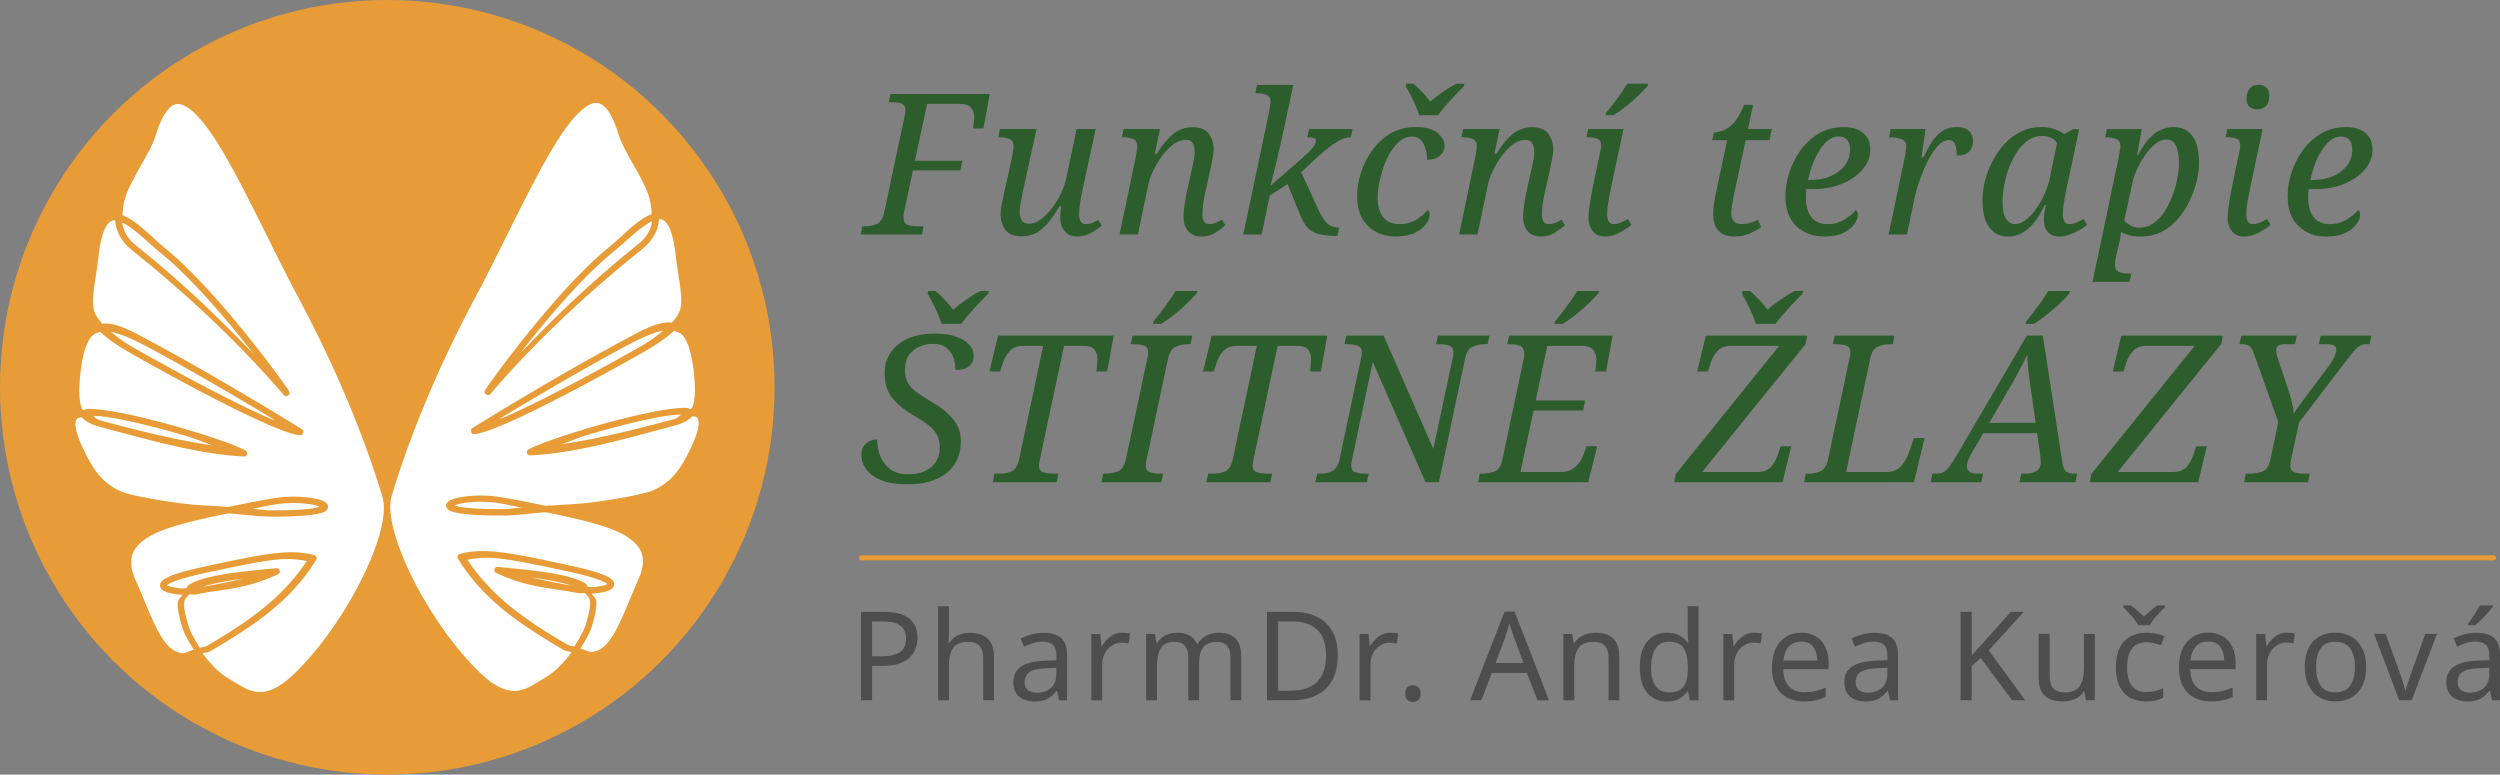<?xml version="1.0" encoding="UTF-8" standalone="no"?>
<svg
   width="108.936mm"
   height="33.752mm"
   viewBox="0 0 108.936 33.752"
   version="1.1"
   id="svg1106"
   inkscape:version="1.0.1 (3bc2e813f5, 2020-09-07)"
   sodipodi:docname="andreakucerova_barvy_prvky.svg"
   xml:space="preserve"
   xmlns:inkscape="http://www.inkscape.org/namespaces/inkscape"
   xmlns:sodipodi="http://sodipodi.sourceforge.net/DTD/sodipodi-0.dtd"
   xmlns="http://www.w3.org/2000/svg"
   xmlns:svg="http://www.w3.org/2000/svg"
   xmlns:rdf="http://www.w3.org/1999/02/22-rdf-syntax-ns#"
   xmlns:cc="http://creativecommons.org/ns#"
   xmlns:dc="http://purl.org/dc/elements/1.1/"><rect x="0" y="0" width="108.936" height="33.752" fill="#808080" stroke="none"/><defs
     id="defs1100" /><sodipodi:namedview
     id="base"
     pagecolor="#ffffff"
     bordercolor="#666666"
     borderopacity="1.0"
     inkscape:pageopacity="0.0"
     inkscape:pageshadow="2"
     inkscape:zoom="0.37132808"
     inkscape:cx="-498.13832"
     inkscape:cy="-1301.2894"
     inkscape:document-units="mm"
     inkscape:current-layer="layer1"
     inkscape:document-rotation="0"
     showgrid="false"
     inkscape:window-width="1680"
     inkscape:window-height="987"
     inkscape:window-x="1672"
     inkscape:window-y="-8"
     inkscape:window-maximized="1"
     inkscape:showpageshadow="2"
     inkscape:pagecheckerboard="0"
     inkscape:deskcolor="#d1d1d1"
     showguides="true"
     inkscape:guide-bbox="true" /><g
     inkscape:label="Vrstva 1"
     inkscape:groupmode="layer"
     id="layer1"
     transform="translate(-255.472,810.436)"><path
       style="fill:#e79c37;fill-opacity:1;stroke:#e79c37;stroke-width:0.221;stroke-linecap:round;stroke-linejoin:round;stroke-miterlimit:4;stroke-dasharray:none;stroke-opacity:1"
       d="M 293.009,-786.126 H 364.128"
       id="path1-7-8-4-3-1-6-5-6-8" /><path
       style="font-style:italic;font-size:8.579px;line-height:0.1;font-family:'Noto Serif';-inkscape-font-specification:'Noto Serif, Italic';text-align:center;letter-spacing:0.257px;word-spacing:0.063px;text-anchor:middle;fill:#2d5c2d;fill-opacity:1;stroke-width:0.162;stroke-linecap:round;stroke-linejoin:round"
       d="m 292.981,-800.216 0.069,-0.36 h 0.112 q 0.283,0 0.506,-0.094 0.232,-0.103 0.326,-0.48 l 0.901,-4.247 q 0.034,-0.137 0.034,-0.24 0,-0.223 -0.172,-0.283 -0.172,-0.06 -0.446,-0.06 h -0.112 l 0.077,-0.36 h 4.324 l -0.275,1.501 h -0.446 q 0.017,-0.146 0.026,-0.3 0.017,-0.163 0.017,-0.197 0,-0.249 -0.146,-0.412 -0.137,-0.163 -0.498,-0.163 h -1.407 l -0.532,2.479 h 2.068 l -0.086,0.42 h -2.068 l -0.386,1.819 q -0.026,0.12 -0.026,0.214 0,0.266 0.172,0.335 0.172,0.069 0.42,0.069 h 0.283 l -0.069,0.36 z m 9.411,0.086 q -0.343,0 -0.532,-0.24 -0.189,-0.24 -0.189,-0.575 0,-0.094 0.009,-0.232 0.017,-0.137 0.034,-0.275 h -0.069 q -0.24,0.395 -0.472,0.686 -0.232,0.292 -0.515,0.463 -0.283,0.163 -0.669,0.163 -0.506,0 -0.712,-0.283 -0.206,-0.292 -0.206,-0.669 0,-0.214 0.051,-0.463 0.051,-0.257 0.103,-0.48 l 0.335,-1.501 q 0.026,-0.12 0.051,-0.292 0.026,-0.18 0.026,-0.223 0,-0.257 -0.18,-0.326 -0.172,-0.077 -0.42,-0.077 h -0.069 l 0.077,-0.36 h 1.596 l -0.566,2.565 q -0.051,0.232 -0.112,0.54 -0.06,0.309 -0.06,0.498 0,0.214 0.086,0.369 0.086,0.154 0.335,0.154 0.232,0 0.48,-0.172 0.249,-0.18 0.48,-0.472 0.232,-0.292 0.403,-0.643 0.172,-0.352 0.249,-0.703 l 0.446,-2.136 h 0.832 l -0.592,2.754 q -0.026,0.094 -0.06,0.275 -0.026,0.18 -0.051,0.369 -0.017,0.189 -0.017,0.309 0,0.438 0.283,0.438 0.146,0 0.266,-0.043 0.12,-0.051 0.283,-0.146 l 0.154,0.249 q -0.189,0.172 -0.48,0.326 -0.283,0.154 -0.609,0.154 z m 5.43,0 q -0.377,0 -0.583,-0.24 -0.197,-0.24 -0.197,-0.618 0,-0.395 0.163,-1.158 l 0.146,-0.669 q 0.026,-0.112 0.069,-0.292 0.043,-0.189 0.077,-0.377 0.034,-0.197 0.034,-0.352 0,-0.172 -0.077,-0.335 -0.069,-0.172 -0.317,-0.172 -0.275,0 -0.54,0.197 -0.257,0.197 -0.489,0.506 -0.223,0.309 -0.386,0.643 -0.154,0.326 -0.206,0.583 l -0.463,2.196 h -0.798 l 0.721,-3.449 q 0.026,-0.12 0.034,-0.232 0.017,-0.112 0.017,-0.154 0,-0.257 -0.18,-0.326 -0.18,-0.077 -0.42,-0.077 h -0.069 l 0.077,-0.36 h 1.587 l -0.232,1.081 h 0.086 q 0.352,-0.566 0.712,-0.858 0.369,-0.3 0.849,-0.3 0.506,0 0.712,0.292 0.206,0.283 0.206,0.661 0,0.214 -0.06,0.472 -0.051,0.249 -0.094,0.472 l -0.223,1.012 q -0.051,0.24 -0.086,0.472 -0.026,0.232 -0.026,0.429 0,0.412 0.3,0.412 0.249,0 0.549,-0.197 l 0.154,0.249 q -0.206,0.172 -0.463,0.335 -0.249,0.154 -0.583,0.154 z m 5.868,-0.026 q -0.472,-0.009 -0.764,-0.086 -0.292,-0.077 -0.472,-0.266 -0.18,-0.189 -0.317,-0.532 l -0.558,-1.373 -0.781,0.498 -0.352,1.699 h -0.798 l 1.115,-5.302 q 0.034,-0.172 0.051,-0.292 0.026,-0.12 0.026,-0.163 0,-0.257 -0.18,-0.326 -0.172,-0.077 -0.42,-0.077 h -0.069 l 0.077,-0.36 h 1.579 l -0.335,1.579 q -0.051,0.232 -0.137,0.609 -0.077,0.377 -0.18,0.806 -0.094,0.429 -0.189,0.806 -0.094,0.377 -0.163,0.601 l 1.364,-1.184 q 0.343,-0.3 0.48,-0.472 0.146,-0.172 0.146,-0.292 0,-0.112 -0.086,-0.137 -0.077,-0.034 -0.292,-0.034 l 0.077,-0.36 h 1.896 l -0.077,0.36 q -0.292,0 -0.626,0.214 -0.335,0.206 -0.755,0.583 l -0.781,0.721 0.781,1.699 q 0.146,0.317 0.343,0.523 0.197,0.197 0.532,0.197 l -0.077,0.36 z m 2.591,0.026 q -0.463,0 -0.841,-0.197 -0.377,-0.197 -0.609,-0.583 -0.223,-0.395 -0.223,-0.995 0,-0.472 0.163,-0.995 0.163,-0.523 0.489,-0.978 0.326,-0.455 0.798,-0.738 0.48,-0.283 1.107,-0.283 0.643,0 0.944,0.257 0.309,0.249 0.309,0.566 0,0.24 -0.197,0.42 -0.197,0.18 -0.566,0.18 0,-0.412 -0.163,-0.712 -0.154,-0.3 -0.498,-0.3 -0.275,0 -0.506,0.189 -0.232,0.18 -0.42,0.48 -0.18,0.292 -0.309,0.652 -0.12,0.352 -0.189,0.703 -0.069,0.352 -0.069,0.626 0,0.558 0.24,0.866 0.24,0.3 0.703,0.3 0.455,0 0.755,-0.197 0.3,-0.197 0.48,-0.42 0.086,0.06 0.086,0.214 0,0.189 -0.163,0.412 -0.154,0.214 -0.48,0.377 -0.326,0.154 -0.841,0.154 z m 1.029,-5.285 q -0.094,-0.309 -0.266,-0.661 -0.172,-0.352 -0.317,-0.601 l 0.026,-0.112 h 0.309 q 0.189,0.154 0.386,0.369 0.197,0.206 0.343,0.412 0.24,-0.206 0.549,-0.42 0.309,-0.214 0.583,-0.36 h 0.36 l -0.026,0.112 q -0.249,0.249 -0.575,0.601 -0.317,0.343 -0.558,0.661 z m 5.31,5.285 q -0.377,0 -0.583,-0.24 -0.197,-0.24 -0.197,-0.618 0,-0.395 0.163,-1.158 l 0.146,-0.669 q 0.026,-0.112 0.069,-0.292 0.043,-0.189 0.077,-0.377 0.034,-0.197 0.034,-0.352 0,-0.172 -0.077,-0.335 -0.069,-0.172 -0.317,-0.172 -0.275,0 -0.54,0.197 -0.257,0.197 -0.489,0.506 -0.223,0.309 -0.386,0.643 -0.154,0.326 -0.206,0.583 l -0.463,2.196 H 319.052 l 0.721,-3.449 q 0.026,-0.12 0.034,-0.232 0.017,-0.112 0.017,-0.154 0,-0.257 -0.18,-0.326 -0.18,-0.077 -0.42,-0.077 h -0.069 l 0.077,-0.36 h 1.587 l -0.232,1.081 h 0.086 q 0.352,-0.566 0.712,-0.858 0.369,-0.3 0.849,-0.3 0.506,0 0.712,0.292 0.206,0.283 0.206,0.661 0,0.214 -0.06,0.472 -0.051,0.249 -0.094,0.472 l -0.223,1.012 q -0.051,0.24 -0.086,0.472 -0.026,0.232 -0.026,0.429 0,0.412 0.3,0.412 0.249,0 0.549,-0.197 l 0.154,0.249 q -0.206,0.172 -0.463,0.335 -0.249,0.154 -0.583,0.154 z m 2.78,0 q -0.343,0 -0.532,-0.24 -0.18,-0.24 -0.18,-0.575 0,-0.18 0.034,-0.429 0.034,-0.249 0.077,-0.498 0.043,-0.249 0.077,-0.42 l 0.335,-1.579 q 0.086,-0.377 -0.069,-0.48 -0.146,-0.103 -0.429,-0.103 h -0.112 l 0.077,-0.36 h 1.536 l -0.583,2.754 q -0.017,0.094 -0.051,0.275 -0.034,0.18 -0.06,0.369 -0.017,0.189 -0.017,0.309 0,0.438 0.283,0.438 0.137,0 0.292,-0.06 0.163,-0.069 0.326,-0.163 l 0.154,0.249 q -0.189,0.172 -0.515,0.343 -0.326,0.172 -0.643,0.172 z m 0.034,-5.285 0.026,-0.112 q 0.223,-0.257 0.472,-0.601 0.257,-0.343 0.446,-0.661 h 0.918 l -0.026,0.086 q -0.137,0.172 -0.395,0.42 -0.249,0.24 -0.549,0.48 -0.292,0.232 -0.549,0.386 z m 5.623,5.285 q -0.935,0 -0.935,-1.004 0,-0.154 0.026,-0.352 0.026,-0.206 0.06,-0.369 l 0.523,-2.471 h -0.652 l 0.077,-0.343 q 0.369,0 0.712,-0.266 0.343,-0.275 0.601,-0.935 h 0.395 l -0.223,1.055 h 1.038 l -0.103,0.489 h -1.038 l -0.523,2.445 q -0.043,0.214 -0.077,0.412 -0.026,0.189 -0.026,0.326 0,0.249 0.12,0.36 0.12,0.112 0.335,0.112 0.18,0 0.369,-0.051 0.189,-0.06 0.335,-0.137 l 0.146,0.317 q -0.257,0.18 -0.549,0.3 -0.292,0.112 -0.609,0.112 z m 3.886,0 q -0.463,0 -0.841,-0.197 -0.377,-0.197 -0.609,-0.583 -0.223,-0.395 -0.223,-0.995 0,-0.472 0.163,-0.995 0.163,-0.523 0.489,-0.978 0.326,-0.455 0.798,-0.738 0.48,-0.283 1.107,-0.283 0.54,0 0.841,0.266 0.3,0.257 0.3,0.721 0,0.455 -0.326,0.849 -0.317,0.386 -0.884,0.626 -0.558,0.24 -1.278,0.24 h -0.3 q -0.009,0.094 -0.017,0.189 0,0.086 0,0.172 0,0.558 0.24,0.866 0.24,0.3 0.703,0.3 0.412,0 0.729,-0.197 0.326,-0.197 0.506,-0.42 0.086,0.06 0.086,0.214 0,0.189 -0.163,0.412 -0.154,0.214 -0.48,0.377 -0.326,0.154 -0.841,0.154 z m -0.686,-2.462 h 0.086 q 0.498,0 0.892,-0.163 0.395,-0.172 0.618,-0.463 0.232,-0.3 0.232,-0.695 0,-0.575 -0.498,-0.575 -0.249,0 -0.463,0.172 -0.206,0.163 -0.377,0.446 -0.172,0.275 -0.3,0.609 -0.12,0.335 -0.189,0.669 z m 3.509,2.376 0.721,-3.449 q 0.026,-0.12 0.034,-0.232 0.017,-0.112 0.017,-0.154 0,-0.257 -0.223,-0.326 -0.223,-0.077 -0.463,-0.077 h -0.069 l 0.077,-0.36 h 1.518 l -0.18,1.235 h 0.086 q 0.163,-0.352 0.352,-0.652 0.189,-0.3 0.455,-0.48 0.266,-0.189 0.652,-0.189 0.36,0 0.532,0.172 0.172,0.163 0.172,0.42 0,0.3 -0.172,0.48 -0.163,0.172 -0.54,0.172 0,-0.309 -0.069,-0.489 -0.069,-0.189 -0.275,-0.189 -0.223,0 -0.455,0.232 -0.223,0.232 -0.429,0.618 -0.197,0.377 -0.36,0.832 -0.163,0.446 -0.257,0.875 l -0.326,1.561 z m 5.199,0.086 q -0.377,0 -0.626,-0.206 -0.249,-0.206 -0.369,-0.558 -0.112,-0.36 -0.112,-0.806 0,-0.403 0.103,-0.841 0.112,-0.446 0.326,-0.858 0.214,-0.42 0.523,-0.755 0.309,-0.343 0.712,-0.54 0.403,-0.206 0.892,-0.206 0.309,0 0.566,0.086 0.266,0.086 0.438,0.223 l 0.377,-0.214 h 0.275 l -0.583,2.745 q -0.017,0.094 -0.051,0.275 -0.034,0.18 -0.06,0.369 -0.017,0.189 -0.017,0.309 0,0.438 0.283,0.438 0.137,0 0.292,-0.06 0.163,-0.069 0.326,-0.163 l 0.154,0.249 q -0.12,0.112 -0.326,0.232 -0.206,0.12 -0.438,0.197 -0.232,0.086 -0.446,0.086 -0.309,0 -0.489,-0.189 -0.18,-0.189 -0.18,-0.523 0,-0.172 0.017,-0.309 0.026,-0.146 0.069,-0.36 h -0.051 q -0.3,0.661 -0.703,1.021 -0.395,0.36 -0.901,0.36 z m 0.309,-0.54 q 0.223,0 0.455,-0.172 0.24,-0.172 0.446,-0.463 0.214,-0.292 0.377,-0.652 0.163,-0.36 0.24,-0.729 l 0.317,-1.518 q -0.094,-0.154 -0.275,-0.232 -0.18,-0.077 -0.377,-0.077 -0.343,0 -0.618,0.197 -0.275,0.189 -0.48,0.506 -0.206,0.317 -0.352,0.695 -0.137,0.377 -0.206,0.764 -0.069,0.377 -0.069,0.686 0,0.532 0.154,0.764 0.154,0.232 0.386,0.232 z m 3.38,2.514 1.141,-5.439 q 0.034,-0.172 0.051,-0.292 0.026,-0.12 0.026,-0.163 0,-0.257 -0.18,-0.326 -0.172,-0.077 -0.42,-0.077 h -0.069 l 0.077,-0.36 h 1.518 l -0.206,1.141 h 0.043 q 0.172,-0.335 0.386,-0.609 0.223,-0.283 0.506,-0.446 0.292,-0.172 0.678,-0.172 0.523,0 0.806,0.403 0.283,0.395 0.283,1.15 0,0.369 -0.103,0.806 -0.103,0.429 -0.309,0.858 -0.197,0.429 -0.506,0.781 -0.3,0.352 -0.712,0.566 -0.412,0.206 -0.927,0.206 -0.249,0 -0.463,-0.051 -0.214,-0.051 -0.377,-0.146 0,0 -0.017,0.129 -0.017,0.137 -0.051,0.283 l -0.12,0.523 q -0.017,0.051 -0.051,0.214 -0.026,0.172 -0.026,0.266 0,0.257 0.172,0.326 0.18,0.069 0.429,0.069 h 0.112 l -0.077,0.36 z m 2.059,-2.359 q 0.326,0 0.592,-0.189 0.275,-0.189 0.48,-0.506 0.206,-0.317 0.343,-0.686 0.146,-0.377 0.214,-0.755 0.077,-0.386 0.077,-0.703 0,-0.249 -0.051,-0.48 -0.043,-0.232 -0.163,-0.377 -0.112,-0.146 -0.326,-0.146 -0.249,0 -0.489,0.189 -0.24,0.189 -0.446,0.489 -0.206,0.292 -0.352,0.618 -0.146,0.326 -0.206,0.609 l -0.352,1.63 q 0.077,0.094 0.257,0.206 0.18,0.103 0.42,0.103 z m 5.13,-5.156 q -0.214,0 -0.352,-0.112 -0.129,-0.12 -0.129,-0.36 0,-0.266 0.137,-0.429 0.146,-0.172 0.377,-0.172 0.206,0 0.343,0.12 0.137,0.112 0.137,0.352 0,0.335 -0.163,0.472 -0.163,0.129 -0.352,0.129 z m -0.592,5.542 q -0.343,0 -0.532,-0.24 -0.18,-0.24 -0.18,-0.575 0,-0.18 0.034,-0.429 0.034,-0.249 0.077,-0.498 0.043,-0.249 0.077,-0.42 l 0.335,-1.579 q 0.026,-0.129 0.026,-0.223 0,-0.232 -0.146,-0.292 -0.137,-0.069 -0.377,-0.069 h -0.112 l 0.077,-0.36 h 1.536 l -0.583,2.754 q -0.017,0.094 -0.051,0.275 -0.034,0.18 -0.06,0.369 -0.017,0.189 -0.017,0.309 0,0.438 0.283,0.438 0.137,0 0.292,-0.06 0.163,-0.069 0.326,-0.163 l 0.154,0.249 q -0.189,0.172 -0.515,0.343 -0.326,0.172 -0.643,0.172 z m 3.577,0 q -0.463,0 -0.841,-0.197 -0.377,-0.197 -0.609,-0.583 -0.223,-0.395 -0.223,-0.995 0,-0.472 0.163,-0.995 0.163,-0.523 0.489,-0.978 0.326,-0.455 0.798,-0.738 0.48,-0.283 1.107,-0.283 0.54,0 0.841,0.266 0.3,0.257 0.3,0.721 0,0.455 -0.326,0.849 -0.317,0.386 -0.884,0.626 -0.558,0.24 -1.278,0.24 h -0.3 q -0.009,0.094 -0.017,0.189 0,0.086 0,0.172 0,0.558 0.24,0.866 0.24,0.3 0.703,0.3 0.412,0 0.729,-0.197 0.326,-0.197 0.506,-0.42 0.086,0.06 0.086,0.214 0,0.189 -0.163,0.412 -0.154,0.214 -0.48,0.377 -0.326,0.154 -0.841,0.154 z m -0.686,-2.462 h 0.086 q 0.498,0 0.892,-0.163 0.395,-0.172 0.618,-0.463 0.232,-0.3 0.232,-0.695 0,-0.575 -0.498,-0.575 -0.249,0 -0.463,0.172 -0.206,0.163 -0.377,0.446 -0.172,0.275 -0.3,0.609 -0.12,0.335 -0.189,0.669 z"
       id="text1-2-3-1-3-48"
       aria-label="Funkční terapie" /><path
       style="font-style:italic;font-size:8.951px;line-height:0.1;font-family:'Noto Serif';-inkscape-font-specification:'Noto Serif, Italic';text-align:center;letter-spacing:0.269px;word-spacing:0.066px;text-anchor:middle;fill:#2d5c2d;fill-opacity:1;stroke-width:0.169;stroke-linecap:round;stroke-linejoin:round"
       d="m 294.995,-789.332 q -0.653,0 -1.101,-0.17 -0.439,-0.179 -0.662,-0.465 -0.224,-0.295 -0.224,-0.644 0,-0.34 0.215,-0.51 0.215,-0.17 0.474,-0.17 0,0.412 0.143,0.761 0.152,0.34 0.448,0.555 0.304,0.206 0.77,0.206 0.627,0 0.994,-0.313 0.367,-0.313 0.367,-0.841 0,-0.269 -0.081,-0.483 -0.081,-0.215 -0.322,-0.43 -0.242,-0.215 -0.725,-0.492 -0.564,-0.322 -0.922,-0.743 -0.349,-0.421 -0.349,-1.101 0,-0.51 0.26,-0.895 0.26,-0.394 0.743,-0.609 0.492,-0.224 1.173,-0.224 0.779,0 1.235,0.269 0.465,0.269 0.465,0.698 0,0.277 -0.188,0.448 -0.188,0.17 -0.6,0.17 0,-0.242 -0.081,-0.501 -0.081,-0.269 -0.295,-0.448 -0.206,-0.188 -0.609,-0.188 -0.313,0 -0.591,0.125 -0.277,0.116 -0.456,0.367 -0.17,0.251 -0.17,0.635 0,0.331 0.116,0.555 0.125,0.224 0.376,0.412 0.251,0.188 0.618,0.403 0.671,0.385 0.994,0.797 0.331,0.412 0.331,0.949 0,0.895 -0.627,1.387 -0.627,0.492 -1.719,0.492 z m 1.504,-6.991 q -0.099,-0.322 -0.277,-0.689 -0.179,-0.367 -0.331,-0.627 l 0.027,-0.116 h 0.322 q 0.197,0.161 0.403,0.385 0.206,0.215 0.358,0.43 0.251,-0.215 0.573,-0.439 0.322,-0.224 0.609,-0.376 h 0.376 l -0.027,0.116 q -0.26,0.26 -0.6,0.627 -0.331,0.358 -0.582,0.689 z m 2.229,6.901 0.081,-0.376 h 0.206 q 0.295,0 0.528,-0.098 0.242,-0.099 0.331,-0.501 l 1.056,-4.968 h -0.859 q -0.394,0 -0.6,0.224 -0.197,0.215 -0.295,0.51 l -0.125,0.385 h -0.465 l 0.376,-1.566 h 5.039 l -0.286,1.566 h -0.465 q 0.009,-0.045 0.018,-0.17 0.009,-0.125 0.018,-0.233 0.009,-0.116 0.009,-0.143 0,-0.233 -0.125,-0.403 -0.125,-0.17 -0.465,-0.17 h -0.868 l -1.056,4.959 q -0.036,0.143 -0.036,0.251 0,0.233 0.179,0.295 0.188,0.063 0.465,0.063 h 0.206 l -0.081,0.376 z m 4.744,0 0.072,-0.376 h 0.116 q 0.304,0 0.546,-0.107 0.242,-0.116 0.331,-0.537 l 0.931,-4.386 q 0.036,-0.143 0.036,-0.251 0,-0.233 -0.179,-0.295 -0.179,-0.063 -0.465,-0.063 h -0.116 l 0.081,-0.376 h 2.605 l -0.081,0.376 h -0.116 q -0.304,0 -0.546,0.116 -0.233,0.107 -0.322,0.528 l -0.931,4.386 q -0.036,0.143 -0.036,0.251 0,0.233 0.179,0.295 0.179,0.063 0.465,0.063 h 0.116 l -0.081,0.376 z m 2.238,-6.901 0.027,-0.116 q 0.233,-0.269 0.492,-0.627 0.269,-0.358 0.465,-0.689 h 0.958 l -0.027,0.089 q -0.143,0.179 -0.412,0.439 -0.26,0.251 -0.573,0.501 -0.304,0.242 -0.573,0.403 z m 2.327,6.901 0.081,-0.376 h 0.206 q 0.295,0 0.528,-0.098 0.242,-0.099 0.331,-0.501 l 1.056,-4.968 h -0.859 q -0.394,0 -0.6,0.224 -0.197,0.215 -0.295,0.51 l -0.125,0.385 h -0.465 l 0.376,-1.566 h 5.039 l -0.286,1.566 h -0.465 q 0.009,-0.045 0.018,-0.17 0.009,-0.125 0.018,-0.233 0.009,-0.116 0.009,-0.143 0,-0.233 -0.125,-0.403 -0.125,-0.17 -0.465,-0.17 h -0.868 l -1.056,4.959 q -0.036,0.143 -0.036,0.251 0,0.233 0.179,0.295 0.188,0.063 0.465,0.063 h 0.206 l -0.081,0.376 z m 4.753,0 0.081,-0.376 h 0.116 q 0.295,0 0.528,-0.107 0.242,-0.116 0.331,-0.537 l 0.931,-4.386 q 0.036,-0.143 0.036,-0.251 0,-0.233 -0.179,-0.295 -0.179,-0.063 -0.465,-0.063 h -0.116 l 0.081,-0.376 h 1.629 l 2.166,4.941 0.841,-3.956 q 0.036,-0.143 0.036,-0.251 0,-0.233 -0.179,-0.295 -0.179,-0.063 -0.465,-0.063 h -0.116 l 0.081,-0.376 h 2.247 l -0.081,0.376 h -0.116 q -0.304,0 -0.546,0.116 -0.233,0.107 -0.322,0.528 l -1.137,5.37 h -0.582 l -2.3,-5.245 -0.904,4.261 q -0.036,0.143 -0.036,0.251 0,0.233 0.179,0.295 0.179,0.063 0.465,0.063 h 0.116 l -0.081,0.376 z m 7.089,0 0.072,-0.376 h 0.116 q 0.295,0 0.537,-0.098 0.242,-0.099 0.331,-0.501 l 0.931,-4.395 q 0.027,-0.125 0.027,-0.215 0,-0.286 -0.188,-0.358 -0.179,-0.072 -0.439,-0.072 h -0.116 l 0.081,-0.376 h 4.511 l -0.286,1.566 h -0.465 q 0,-0.045 0.009,-0.161 0.018,-0.116 0.027,-0.224 0.009,-0.107 0.009,-0.134 0,-0.251 -0.143,-0.421 -0.143,-0.179 -0.492,-0.179 h -1.504 l -0.51,2.381 h 2.157 l -0.089,0.439 h -2.157 l -0.573,2.676 h 1.727 q 0.421,0 0.662,-0.215 0.242,-0.224 0.349,-0.519 l 0.143,-0.385 h 0.465 l -0.394,1.566 z m 3.33,-6.901 0.027,-0.116 q 0.233,-0.269 0.492,-0.627 0.269,-0.358 0.465,-0.689 h 0.958 l -0.027,0.089 q -0.143,0.179 -0.412,0.439 -0.26,0.251 -0.573,0.501 -0.304,0.242 -0.573,0.403 z m 5.213,6.901 0.072,-0.358 4.502,-5.585 h -2.086 q -0.403,0 -0.6,0.224 -0.197,0.215 -0.295,0.51 l -0.125,0.385 h -0.465 l 0.376,-1.566 h 4.422 l -0.072,0.367 -4.511,5.576 h 2.39 q 0.412,0 0.609,-0.215 0.197,-0.224 0.295,-0.519 l 0.125,-0.385 h 0.465 l -0.376,1.566 z m 3.562,-6.901 q -0.099,-0.322 -0.277,-0.689 -0.179,-0.367 -0.331,-0.627 l 0.027,-0.116 h 0.322 q 0.197,0.161 0.403,0.385 0.206,0.215 0.358,0.43 0.251,-0.215 0.573,-0.439 0.322,-0.224 0.609,-0.376 h 0.376 l -0.027,0.116 q -0.26,0.26 -0.6,0.627 -0.331,0.358 -0.582,0.689 z m 2.094,6.901 0.081,-0.376 h 0.116 q 0.295,0 0.528,-0.107 0.242,-0.116 0.331,-0.537 l 0.931,-4.386 q 0.036,-0.143 0.036,-0.251 0,-0.233 -0.179,-0.295 -0.179,-0.063 -0.465,-0.063 h -0.116 l 0.081,-0.376 h 2.605 l -0.081,0.376 h -0.116 q -0.295,0 -0.537,0.107 -0.233,0.099 -0.322,0.501 l -1.056,4.959 h 1.763 q 0.412,0 0.636,-0.26 0.224,-0.26 0.322,-0.546 l 0.233,-0.671 h 0.465 l -0.465,1.924 z m 5.523,0 0.072,-0.376 h 0.17 q 0.17,0 0.295,-0.054 0.125,-0.054 0.242,-0.206 0.125,-0.152 0.295,-0.439 l 3.115,-5.317 h 0.698 l 0.85,5.54 q 0.045,0.277 0.152,0.376 0.116,0.098 0.376,0.098 h 0.116 l -0.072,0.376 h -2.435 l 0.072,-0.376 h 0.206 q 0.286,0 0.465,-0.116 0.179,-0.125 0.179,-0.34 0,-0.072 -0.009,-0.152 0,-0.089 -0.009,-0.152 l -0.143,-1.002 h -2.345 l -0.546,0.94 q -0.17,0.313 -0.17,0.501 0,0.322 0.501,0.322 h 0.206 l -0.072,0.376 z m 3.509,-4.234 -0.958,1.647 h 2.023 l -0.224,-1.566 q -0.054,-0.394 -0.099,-0.743 -0.036,-0.349 -0.045,-0.671 -0.143,0.322 -0.304,0.618 -0.152,0.295 -0.394,0.716 z m 0.627,-2.667 0.027,-0.116 q 0.233,-0.269 0.492,-0.627 0.269,-0.358 0.465,-0.689 h 0.958 l -0.027,0.089 q -0.143,0.179 -0.412,0.439 -0.26,0.251 -0.573,0.501 -0.304,0.242 -0.573,0.403 z m 2.793,6.901 0.072,-0.358 4.502,-5.585 h -2.086 q -0.403,0 -0.6,0.224 -0.197,0.215 -0.295,0.51 l -0.125,0.385 h -0.465 l 0.376,-1.566 h 4.422 l -0.072,0.367 -4.511,5.576 h 2.39 q 0.412,0 0.609,-0.215 0.197,-0.224 0.295,-0.519 l 0.125,-0.385 h 0.465 l -0.376,1.566 z m 6.722,0 0.081,-0.376 h 0.206 q 0.295,0 0.528,-0.098 0.242,-0.099 0.331,-0.501 l 0.349,-1.647 -1.038,-2.918 q -0.089,-0.26 -0.188,-0.367 -0.089,-0.107 -0.349,-0.107 h -0.116 l 0.081,-0.376 h 2.417 l -0.081,0.376 h -0.448 q -0.367,0 -0.367,0.242 0,0.116 0.027,0.242 0.036,0.125 0.089,0.277 l 0.403,1.199 q 0.089,0.277 0.161,0.564 0.072,0.286 0.081,0.51 0.107,-0.188 0.269,-0.403 0.161,-0.215 0.403,-0.537 l 0.85,-1.137 q 0.17,-0.224 0.251,-0.403 0.081,-0.179 0.081,-0.322 0,-0.125 -0.099,-0.179 -0.089,-0.054 -0.331,-0.054 h -0.331 l 0.081,-0.376 h 2.211 l -0.081,0.376 h -0.17 q -0.206,0 -0.385,0.17 -0.179,0.17 -0.43,0.51 l -2.086,2.73 -0.349,1.62 q -0.036,0.143 -0.036,0.251 0,0.233 0.179,0.295 0.179,0.063 0.465,0.063 h 0.206 l -0.081,0.376 z"
       id="text1-2-3-9-7-0-6"
       aria-label="ŠTÍTNÉ ŽLÁZY" /><path
       style="font-size:5.391px;line-height:0.1;font-family:Sans;-inkscape-font-specification:'Sans, Normal';text-align:center;letter-spacing:0.162px;word-spacing:0.04px;text-anchor:middle;fill:#4d4d4d;fill-opacity:1;stroke-width:0.102;stroke-linecap:round;stroke-linejoin:round"
       d="m 294.007,-783.771 q 0.755,0 1.1,0.296 0.345,0.297 0.345,0.836 0,0.318 -0.146,0.598 -0.14,0.275 -0.48,0.447 -0.334,0.173 -0.911,0.173 h -0.442 v 1.499 h -0.485 v -3.849 z m -0.043,0.415 h -0.491 v 1.52 h 0.388 q 0.55,0 0.819,-0.178 0.27,-0.178 0.27,-0.604 0,-0.372 -0.243,-0.555 -0.237,-0.183 -0.744,-0.183 z m 2.857,-0.663 v 1.202 q 0,0.216 -0.027,0.404 h 0.032 q 0.14,-0.221 0.377,-0.334 0.243,-0.113 0.523,-0.113 0.523,0 0.787,0.253 0.27,0.248 0.27,0.803 v 1.881 h -0.469 v -1.849 q 0,-0.695 -0.647,-0.695 -0.485,0 -0.668,0.275 -0.178,0.27 -0.178,0.776 v 1.493 h -0.474 v -4.097 z m 4.113,1.159 q 0.528,0 0.782,0.232 0.253,0.232 0.253,0.739 v 1.968 h -0.345 l -0.092,-0.41 h -0.022 q -0.189,0.237 -0.399,0.35 -0.21,0.113 -0.571,0.113 -0.394,0 -0.652,-0.205 -0.259,-0.21 -0.259,-0.652 0,-0.431 0.34,-0.663 0.34,-0.237 1.046,-0.259 l 0.491,-0.016 v -0.173 q 0,-0.361 -0.156,-0.501 -0.156,-0.14 -0.442,-0.14 -0.226,0 -0.431,0.07 -0.205,0.065 -0.383,0.151 l -0.146,-0.356 q 0.189,-0.102 0.447,-0.173 0.259,-0.075 0.539,-0.075 z m 0.566,1.526 -0.426,0.016 q -0.539,0.022 -0.749,0.173 -0.205,0.151 -0.205,0.426 0,0.243 0.146,0.356 0.151,0.113 0.383,0.113 0.361,0 0.604,-0.199 0.248,-0.205 0.248,-0.625 z m 2.873,-1.531 q 0.081,0 0.173,0.011 0.092,0.005 0.167,0.022 l -0.059,0.437 q -0.07,-0.016 -0.156,-0.027 -0.086,-0.011 -0.156,-0.011 -0.221,0 -0.415,0.124 -0.194,0.119 -0.313,0.34 -0.113,0.216 -0.113,0.507 v 1.542 h -0.474 v -2.89 h 0.388 l 0.054,0.528 h 0.022 q 0.135,-0.237 0.356,-0.41 0.226,-0.173 0.528,-0.173 z m 4.21,0 q 0.491,0 0.733,0.253 0.243,0.253 0.243,0.809 v 1.881 h -0.469 v -1.86 q 0,-0.685 -0.588,-0.685 -0.42,0 -0.604,0.243 -0.178,0.243 -0.178,0.706 v 1.596 h -0.469 v -1.86 q 0,-0.685 -0.593,-0.685 -0.437,0 -0.604,0.27 -0.167,0.27 -0.167,0.776 v 1.499 h -0.474 v -2.89 h 0.383 l 0.07,0.394 h 0.027 q 0.135,-0.226 0.361,-0.334 0.232,-0.113 0.491,-0.113 0.679,0 0.884,0.485 h 0.027 q 0.146,-0.248 0.394,-0.367 0.248,-0.119 0.534,-0.119 z m 5.181,0.981 q 0,0.976 -0.534,1.472 -0.528,0.491 -1.477,0.491 h -1.073 v -3.849 h 1.186 q 0.577,0 1.003,0.216 0.431,0.216 0.663,0.636 0.232,0.42 0.232,1.035 z m -0.512,0.016 q 0,-0.771 -0.383,-1.127 -0.377,-0.361 -1.073,-0.361 h -0.631 v 3.019 h 0.523 q 1.563,0 1.563,-1.531 z m 2.809,-0.997 q 0.081,0 0.173,0.011 0.092,0.005 0.167,0.022 l -0.059,0.437 q -0.07,-0.016 -0.156,-0.027 -0.086,-0.011 -0.156,-0.011 -0.221,0 -0.415,0.124 -0.194,0.119 -0.313,0.34 -0.113,0.216 -0.113,0.507 v 1.542 h -0.474 v -2.89 h 0.388 l 0.054,0.528 h 0.022 q 0.135,-0.237 0.356,-0.41 0.226,-0.173 0.528,-0.173 z m 0.647,2.652 q 0,-0.199 0.097,-0.28 0.097,-0.081 0.232,-0.081 0.135,0 0.237,0.081 0.102,0.081 0.102,0.28 0,0.194 -0.102,0.28 -0.102,0.086 -0.237,0.086 -0.135,0 -0.232,-0.086 -0.097,-0.086 -0.097,-0.28 z m 5.76,0.291 -0.464,-1.191 h -1.526 l -0.458,1.191 h -0.491 l 1.504,-3.865 h 0.437 l 1.499,3.865 z m -0.609,-1.623 -0.431,-1.164 q -0.016,-0.043 -0.054,-0.156 -0.038,-0.113 -0.075,-0.232 -0.032,-0.124 -0.054,-0.189 -0.043,0.167 -0.092,0.329 -0.043,0.156 -0.075,0.248 l -0.437,1.164 z m 3.127,-1.321 q 0.518,0 0.782,0.253 0.264,0.253 0.264,0.809 v 1.881 h -0.469 v -1.849 q 0,-0.695 -0.647,-0.695 -0.48,0 -0.663,0.27 -0.183,0.27 -0.183,0.776 v 1.499 h -0.474 v -2.89 h 0.383 l 0.07,0.394 h 0.027 q 0.14,-0.226 0.388,-0.334 0.248,-0.113 0.523,-0.113 z m 3.127,2.997 q -0.539,0 -0.863,-0.372 -0.323,-0.377 -0.323,-1.121 0,-0.744 0.323,-1.121 0.329,-0.383 0.868,-0.383 0.334,0 0.544,0.124 0.216,0.124 0.35,0.302 h 0.032 q -0.011,-0.07 -0.022,-0.205 -0.011,-0.14 -0.011,-0.221 v -1.154 h 0.474 v 4.097 h -0.383 l -0.07,-0.388 h -0.022 q -0.129,0.183 -0.345,0.313 -0.216,0.129 -0.555,0.129 z m 0.075,-0.394 q 0.458,0 0.642,-0.248 0.189,-0.253 0.189,-0.76 v -0.086 q 0,-0.539 -0.178,-0.825 -0.178,-0.291 -0.658,-0.291 -0.383,0 -0.577,0.307 -0.189,0.302 -0.189,0.814 0,0.518 0.189,0.803 0.194,0.286 0.582,0.286 z m 3.725,-2.604 q 0.081,0 0.173,0.011 0.092,0.005 0.167,0.022 l -0.059,0.437 q -0.07,-0.016 -0.156,-0.027 -0.086,-0.011 -0.156,-0.011 -0.221,0 -0.415,0.124 -0.194,0.119 -0.313,0.34 -0.113,0.216 -0.113,0.507 v 1.542 h -0.474 v -2.89 h 0.388 l 0.054,0.528 h 0.022 q 0.135,-0.237 0.356,-0.41 0.226,-0.173 0.528,-0.173 z m 2.049,0 q 0.367,0 0.636,0.162 0.27,0.162 0.41,0.458 0.146,0.291 0.146,0.685 v 0.286 h -1.979 q 0.011,0.491 0.248,0.749 0.243,0.253 0.674,0.253 0.275,0 0.485,-0.049 0.216,-0.054 0.442,-0.151 v 0.415 q -0.221,0.097 -0.437,0.14 -0.216,0.049 -0.512,0.049 -0.415,0 -0.728,-0.167 -0.313,-0.167 -0.491,-0.496 -0.173,-0.329 -0.173,-0.814 0,-0.474 0.156,-0.814 0.162,-0.34 0.447,-0.523 0.291,-0.183 0.674,-0.183 z m -0.005,0.388 q -0.34,0 -0.539,0.221 -0.194,0.216 -0.232,0.604 h 1.472 q -0.005,-0.367 -0.173,-0.593 -0.167,-0.232 -0.528,-0.232 z m 3.186,-0.383 q 0.528,0 0.782,0.232 0.253,0.232 0.253,0.739 v 1.968 h -0.345 l -0.092,-0.41 h -0.022 q -0.189,0.237 -0.399,0.35 -0.21,0.113 -0.571,0.113 -0.394,0 -0.652,-0.205 -0.259,-0.21 -0.259,-0.652 0,-0.431 0.34,-0.663 0.34,-0.237 1.046,-0.259 l 0.491,-0.016 v -0.173 q 0,-0.361 -0.156,-0.501 -0.156,-0.14 -0.442,-0.14 -0.226,0 -0.431,0.07 -0.205,0.065 -0.383,0.151 l -0.146,-0.356 q 0.189,-0.102 0.447,-0.173 0.259,-0.075 0.539,-0.075 z m 0.566,1.526 -0.426,0.016 q -0.539,0.022 -0.749,0.173 -0.205,0.151 -0.205,0.426 0,0.243 0.146,0.356 0.151,0.113 0.383,0.113 0.361,0 0.604,-0.199 0.248,-0.205 0.248,-0.625 z m 6.008,1.412 h -0.571 l -1.364,-1.838 -0.394,0.345 v 1.493 h -0.485 v -3.849 h 0.485 v 1.898 q 0.162,-0.183 0.329,-0.367 0.167,-0.183 0.334,-0.367 l 1.04,-1.164 h 0.566 l -1.526,1.677 z m 3.035,-2.89 v 2.89 h -0.388 l -0.07,-0.383 h -0.022 q -0.14,0.226 -0.388,0.334 -0.248,0.102 -0.528,0.102 -0.523,0 -0.787,-0.248 -0.264,-0.253 -0.264,-0.803 v -1.892 h 0.48 v 1.86 q 0,0.69 0.642,0.69 0.48,0 0.663,-0.27 0.189,-0.27 0.189,-0.776 v -1.504 z m 2.237,2.943 q -0.388,0 -0.685,-0.156 -0.297,-0.156 -0.469,-0.485 -0.167,-0.329 -0.167,-0.841 0,-0.534 0.173,-0.868 0.178,-0.334 0.485,-0.491 0.307,-0.156 0.695,-0.156 0.216,0 0.42,0.049 0.21,0.043 0.34,0.108 l -0.146,0.394 q -0.129,-0.049 -0.302,-0.092 -0.173,-0.043 -0.323,-0.043 -0.852,0 -0.852,1.094 0,0.523 0.205,0.803 0.21,0.275 0.62,0.275 0.232,0 0.415,-0.049 0.183,-0.049 0.334,-0.119 v 0.42 q -0.146,0.075 -0.323,0.113 -0.173,0.043 -0.42,0.043 z m -0.334,-3.321 q -0.07,-0.119 -0.189,-0.264 -0.119,-0.146 -0.248,-0.286 -0.129,-0.14 -0.226,-0.243 v -0.07 h 0.323 q 0.14,0.092 0.291,0.221 0.151,0.129 0.286,0.275 0.146,-0.146 0.297,-0.275 0.151,-0.129 0.291,-0.221 h 0.334 v 0.07 q -0.102,0.102 -0.237,0.243 -0.129,0.14 -0.253,0.286 -0.119,0.146 -0.183,0.264 z m 3.041,0.323 q 0.367,0 0.636,0.162 0.27,0.162 0.41,0.458 0.146,0.291 0.146,0.685 v 0.286 h -1.979 q 0.011,0.491 0.248,0.749 0.243,0.253 0.674,0.253 0.275,0 0.485,-0.049 0.216,-0.054 0.442,-0.151 v 0.415 q -0.221,0.097 -0.437,0.14 -0.216,0.049 -0.512,0.049 -0.415,0 -0.728,-0.167 -0.313,-0.167 -0.491,-0.496 -0.173,-0.329 -0.173,-0.814 0,-0.474 0.156,-0.814 0.162,-0.34 0.447,-0.523 0.291,-0.183 0.674,-0.183 z m -0.005,0.388 q -0.34,0 -0.539,0.221 -0.194,0.216 -0.232,0.604 h 1.472 q -0.005,-0.367 -0.173,-0.593 -0.167,-0.232 -0.528,-0.232 z m 3.439,-0.388 q 0.081,0 0.173,0.011 0.092,0.005 0.167,0.022 l -0.059,0.437 q -0.07,-0.016 -0.156,-0.027 -0.086,-0.011 -0.156,-0.011 -0.221,0 -0.415,0.124 -0.194,0.119 -0.313,0.34 -0.113,0.216 -0.113,0.507 v 1.542 h -0.474 v -2.89 h 0.388 l 0.054,0.528 h 0.022 q 0.135,-0.237 0.356,-0.41 0.226,-0.173 0.528,-0.173 z m 3.445,1.493 q 0,0.717 -0.367,1.111 -0.361,0.394 -0.981,0.394 -0.383,0 -0.685,-0.173 -0.296,-0.178 -0.469,-0.512 -0.173,-0.34 -0.173,-0.819 0,-0.717 0.356,-1.105 0.361,-0.388 0.987,-0.388 0.388,0 0.69,0.178 0.302,0.173 0.469,0.507 0.173,0.329 0.173,0.809 z m -2.183,0 q 0,0.512 0.199,0.814 0.205,0.296 0.647,0.296 0.437,0 0.642,-0.296 0.205,-0.302 0.205,-0.814 0,-0.512 -0.205,-0.803 -0.205,-0.291 -0.647,-0.291 -0.442,0 -0.642,0.291 -0.199,0.291 -0.199,0.803 z m 3.623,1.45 -1.094,-2.89 h 0.507 l 0.615,1.704 q 0.043,0.119 0.092,0.264 0.049,0.146 0.086,0.28 0.038,0.135 0.054,0.221 h 0.022 q 0.016,-0.086 0.059,-0.221 0.043,-0.14 0.092,-0.28 0.049,-0.146 0.092,-0.264 l 0.615,-1.704 h 0.507 l -1.1,2.89 z m 3.359,-2.938 q 0.528,0 0.782,0.232 0.253,0.232 0.253,0.739 v 1.968 h -0.345 l -0.092,-0.41 h -0.022 q -0.189,0.237 -0.399,0.35 -0.21,0.113 -0.571,0.113 -0.394,0 -0.652,-0.205 -0.259,-0.21 -0.259,-0.652 0,-0.431 0.34,-0.663 0.34,-0.237 1.046,-0.259 l 0.491,-0.016 v -0.173 q 0,-0.361 -0.156,-0.501 -0.156,-0.14 -0.442,-0.14 -0.226,0 -0.431,0.07 -0.205,0.065 -0.383,0.151 l -0.146,-0.356 q 0.189,-0.102 0.447,-0.173 0.259,-0.075 0.539,-0.075 z m 0.566,1.526 -0.426,0.016 q -0.539,0.022 -0.749,0.173 -0.205,0.151 -0.205,0.426 0,0.243 0.146,0.356 0.151,0.113 0.383,0.113 0.361,0 0.604,-0.199 0.248,-0.205 0.248,-0.625 z m 0.156,-2.717 v 0.054 q -0.07,0.097 -0.205,0.253 -0.129,0.151 -0.286,0.307 -0.151,0.151 -0.28,0.248 h -0.313 v -0.065 q 0.075,-0.097 0.173,-0.237 0.097,-0.146 0.189,-0.291 0.092,-0.151 0.151,-0.27 z"
       id="text1-2-7-1-8"
       aria-label="PharmDr. Andrea Kučerová" /><g
       id="g1"
       transform="translate(0,-42.333)"><circle
         style="fill:#e79c37;fill-opacity:1;stroke:none;stroke-width:0.276;stroke-linecap:round;stroke-linejoin:round;stroke-dasharray:none;stroke-opacity:1"
         id="path8-5-5-0-0-8-1"
         cx="272.348"
         cy="-751.227"
         r="16.876"
         inkscape:export-filename="ebook-kucerova-logo2.png"
         inkscape:export-xdpi="139.85657"
         inkscape:export-ydpi="139.85657" /><path
         style="color:#000000;font-style:normal;font-variant:normal;font-weight:normal;font-stretch:normal;font-size:medium;line-height:normal;font-family:sans-serif;font-variant-ligatures:normal;font-variant-position:normal;font-variant-caps:normal;font-variant-numeric:normal;font-variant-alternates:normal;font-variant-east-asian:normal;font-feature-settings:normal;font-variation-settings:normal;text-indent:0;text-align:start;text-decoration:none;text-decoration-line:none;text-decoration-style:solid;text-decoration-color:#000000;letter-spacing:normal;word-spacing:normal;text-transform:none;writing-mode:lr-tb;direction:ltr;text-orientation:mixed;dominant-baseline:auto;baseline-shift:baseline;text-anchor:start;white-space:normal;shape-padding:0;shape-margin:0;inline-size:0;clip-rule:nonzero;display:inline;overflow:visible;visibility:visible;isolation:auto;mix-blend-mode:normal;color-interpolation:sRGB;color-interpolation-filters:linearRGB;solid-color:#000000;solid-opacity:1;fill:#ffffff;fill-opacity:1;fill-rule:nonzero;stroke:none;stroke-width:0.552;stroke-linecap:butt;stroke-linejoin:round;stroke-miterlimit:4;stroke-dasharray:none;stroke-dashoffset:0;stroke-opacity:1;color-rendering:auto;image-rendering:auto;shape-rendering:auto;text-rendering:auto;enable-background:accumulate;stop-color:#000000"
         d="m 272.276,-746.472 c -0.563,-1.882 -1.653,-4.931 -3.676,-8.722 -2.528,-4.738 -5.107,-11.492 -6.464,-7.069 -0.428,1.393 -2.598,3.54 -0.822,4.962 2.654,2.125 4.83,4.236 6.625,6.319 0.282,0.327 -2.891,-4.172 -5.315,-6.154 -1.256,-1.027 -2.642,-2.868 -2.989,0.145 -0.261,2.267 -0.834,2.773 1.608,4.168 1.682,0.961 6.192,3.434 7.323,3.559 0.049,0.006 -3.803,-2.35 -6.551,-3.815 -1.566,-0.835 -2.834,-1.614 -3.163,1.116 -0.221,1.836 0.134,2.092 0.94,2.309 2.375,0.641 4.389,1.209 6.315,1.31 -0.727,-0.409 -4.05,-1.431 -5.919,-1.718 -1.454,-0.223 -1.982,-0.043 -1.216,1.572 0.402,0.85 0.805,1.508 1.685,1.916 0.695,0.322 4.244,0.84 6.634,0.848 4.046,0.014 1.992,-0.82 0.188,-0.536 -5.49,0.865 -7.095,1.615 -6.186,3.577 0.987,2.268 1.375,3.953 3.287,2.831 1.924,-1.128 3.478,-2.179 4.551,-3.926 -1.001,-0.285 -2.235,-0.036 -4.733,0.505 -3.528,0.763 -0.928,1.059 -0.352,0.93 1.03,-0.232 2.012,-0.176 3.484,-0.862 -4.275,0.395 -4.473,0.725 -3.99,2.377 0.257,0.879 0.961,1.915 1.855,2.434 0.779,0.453 1.526,1.176 3.022,-0.274 2.253,-2.184 4.314,-6.277 3.858,-7.802 z"
         id="path1861-3-0-5-4-6" /><path
         style="color:#000000;font-style:normal;font-variant:normal;font-weight:normal;font-stretch:normal;font-size:medium;line-height:normal;font-family:sans-serif;font-variant-ligatures:normal;font-variant-position:normal;font-variant-caps:normal;font-variant-numeric:normal;font-variant-alternates:normal;font-variant-east-asian:normal;font-feature-settings:normal;font-variation-settings:normal;text-indent:0;text-align:start;text-decoration:none;text-decoration-line:none;text-decoration-style:solid;text-decoration-color:#000000;letter-spacing:normal;word-spacing:normal;text-transform:none;writing-mode:lr-tb;direction:ltr;text-orientation:mixed;dominant-baseline:auto;baseline-shift:baseline;text-anchor:start;white-space:normal;shape-padding:0;shape-margin:0;inline-size:0;clip-rule:nonzero;display:inline;overflow:visible;visibility:visible;isolation:auto;mix-blend-mode:normal;color-interpolation:sRGB;color-interpolation-filters:linearRGB;solid-color:#000000;solid-opacity:1;fill:#e79c37;fill-opacity:1;fill-rule:nonzero;stroke:none;stroke-width:0.552;stroke-linecap:butt;stroke-linejoin:round;stroke-miterlimit:4;stroke-dasharray:none;stroke-dashoffset:0;stroke-opacity:1;color-rendering:auto;image-rendering:auto;shape-rendering:auto;text-rendering:auto;enable-background:accumulate;stop-color:#000000"
         d="m 263.387,-763.827 c -0.281,-0.051 -0.563,0.057 -0.791,0.311 -0.228,0.254 -0.42,0.649 -0.593,1.212 -0.2,0.653 -0.849,1.546 -1.233,2.457 -0.153,0.364 -0.203,0.734 -0.22,1.101 -0.058,-0.005 -0.116,-0.033 -0.173,-0.023 -0.153,0.027 -0.296,0.112 -0.412,0.249 -0.232,0.275 -0.381,0.747 -0.469,1.512 -0.129,1.123 -0.348,1.819 -0.207,2.457 0.056,0.25 0.23,0.48 0.422,0.711 -0.205,0.077 -0.42,0.13 -0.565,0.358 -0.208,0.326 -0.35,0.807 -0.433,1.501 -0.112,0.928 -0.087,1.474 0.098,1.841 0.004,0.007 0.011,0.008 0.015,0.015 -0.053,0.028 -0.136,0.019 -0.178,0.061 -0.147,0.147 -0.191,0.369 -0.152,0.634 0.039,0.264 0.155,0.587 0.349,0.998 0.406,0.857 0.835,1.557 1.752,1.982 0.202,0.093 0.552,0.183 1.024,0.278 0.472,0.095 1.058,0.19 1.697,0.276 0.339,0.045 0.694,0.043 1.053,0.082 -1.052,0.243 -1.898,0.5 -2.453,0.808 -0.505,0.281 -0.825,0.612 -0.947,1.016 -0.122,0.404 -0.039,0.855 0.196,1.363 0.49,1.127 0.827,2.116 1.314,2.715 0.244,0.3 0.538,0.505 0.901,0.545 0.186,0.021 0.434,-0.124 0.651,-0.189 0.345,0.508 0.77,0.975 1.292,1.278 0.378,0.22 0.776,0.533 1.295,0.595 0.519,0.062 1.128,-0.147 1.892,-0.888 1.143,-1.107 2.226,-2.686 2.973,-4.186 0.373,-0.75 0.661,-1.481 0.829,-2.126 0.158,-0.608 0.188,-1.121 0.087,-1.535 a 0.138,0.138 0 0 0 0.006,-0.093 0.138,0.138 0 0 0 0,-0.001 c -0.565,-1.889 -1.658,-4.947 -3.686,-8.748 -1.26,-2.362 -2.535,-5.234 -3.677,-6.981 -0.571,-0.873 -1.095,-1.486 -1.657,-1.587 z m -0.05,0.272 c 0.383,0.069 0.916,0.613 1.475,1.467 1.118,1.709 2.398,4.584 3.665,6.959 2.017,3.78 3.102,6.816 3.663,8.691 a 0.138,0.138 0 0 0 10e-4,0.005 c 9e-5,3.4e-4 0.001,5.5e-4 0.001,0.001 0.101,0.338 0.066,0.862 -0.095,1.481 -0.161,0.619 -0.444,1.335 -0.81,2.072 -0.733,1.474 -1.806,3.034 -2.917,4.11 -0.731,0.709 -1.244,0.863 -1.668,0.812 -0.424,-0.051 -0.788,-0.327 -1.188,-0.559 -0.449,-0.261 -0.842,-0.669 -1.16,-1.118 0.123,-0.054 0.211,-0.021 0.346,-0.1 1.928,-1.13 3.507,-2.196 4.598,-3.974 a 0.138,0.138 0 0 0 -0.08,-0.205 c -1.05,-0.299 -2.301,-0.038 -4.799,0.502 -0.887,0.192 -1.39,0.351 -1.661,0.5 -0.136,0.074 -0.234,0.144 -0.259,0.274 -0.012,0.065 0.009,0.136 0.044,0.182 0.035,0.046 0.078,0.075 0.124,0.1 0.184,0.1 0.455,0.142 0.734,0.164 0.029,0.002 0.046,-0.004 0.074,-0.002 -0.062,0.117 -0.196,0.204 -0.205,0.34 -0.02,0.303 0.065,0.644 0.186,1.06 0.096,0.328 0.307,0.666 0.506,1 -0.162,0.042 -0.373,0.165 -0.501,0.151 -0.279,-0.031 -0.502,-0.179 -0.718,-0.444 -0.431,-0.53 -0.781,-1.516 -1.277,-2.655 a 0.138,0.138 0 0 0 -10e-4,-0.004 c -0.219,-0.473 -0.277,-0.851 -0.182,-1.167 0.095,-0.316 0.349,-0.594 0.818,-0.854 0.652,-0.362 1.873,-0.668 3.377,-0.968 0.638,0.049 1.295,0.142 1.86,0.144 1.016,0.004 1.65,-0.045 2.018,-0.121 0.184,-0.038 0.302,-0.071 0.391,-0.156 0.045,-0.042 0.082,-0.121 0.066,-0.194 -0.016,-0.073 -0.061,-0.115 -0.104,-0.148 -0.088,-0.064 -0.202,-0.104 -0.348,-0.141 -0.146,-0.037 -0.322,-0.067 -0.519,-0.086 -0.394,-0.039 -0.871,-0.038 -1.336,0.036 -0.823,0.13 -1.395,0.259 -2.049,0.388 -0.705,-0.055 -1.39,-0.071 -2.051,-0.159 -0.634,-0.085 -1.215,-0.179 -1.679,-0.273 -0.464,-0.093 -0.817,-0.19 -0.963,-0.258 -0.844,-0.392 -1.219,-1.007 -1.618,-1.85 -0.188,-0.398 -0.293,-0.703 -0.325,-0.92 -0.032,-0.217 0.002,-0.328 0.074,-0.4 0.029,-0.029 0.124,-0.032 0.176,-0.053 0.194,0.19 0.434,0.32 0.735,0.401 2.374,0.641 4.395,1.212 6.344,1.313 a 0.138,0.138 0 0 0 0.074,-0.258 c -0.399,-0.225 -1.4,-0.573 -2.559,-0.917 -1.159,-0.344 -2.459,-0.672 -3.406,-0.817 -0.367,-0.056 -0.68,-0.089 -0.938,-0.078 -0.062,0.002 -0.092,0.042 -0.149,0.051 -0.013,-0.02 -0.051,-0.016 -0.062,-0.039 -0.138,-0.274 -0.181,-0.774 -0.071,-1.683 0.081,-0.671 0.221,-1.116 0.392,-1.386 0.133,-0.209 0.295,-0.254 0.464,-0.301 0.299,0.289 0.721,0.583 1.328,0.93 0.843,0.481 2.392,1.34 3.874,2.096 0.741,0.378 1.465,0.729 2.077,0.996 0.613,0.266 1.103,0.449 1.425,0.485 0.002,-4.9e-4 0.095,-0.025 0.095,-0.025 7e-5,-5e-5 0.05,-0.163 0.05,-0.163 -5e-5,-1.3e-4 -0.025,-0.04 -0.025,-0.04 -1.6e-4,-1.9e-4 -0.008,-0.009 -0.011,-0.012 -0.011,-0.009 -0.015,-0.013 -0.019,-0.016 -0.009,-0.007 -0.019,-0.013 -0.033,-0.023 -0.028,-0.018 -0.069,-0.045 -0.123,-0.079 -0.107,-0.067 -0.264,-0.164 -0.463,-0.286 -0.398,-0.243 -0.961,-0.584 -1.612,-0.97 -1.301,-0.772 -2.952,-1.728 -4.329,-2.462 -0.781,-0.416 -1.492,-0.842 -2.121,-0.794 -0.008,5.5e-4 -0.013,0.013 -0.022,0.014 -0.182,-0.21 -0.329,-0.411 -0.377,-0.628 -0.118,-0.531 0.081,-1.222 0.212,-2.366 0.085,-0.741 0.24,-1.17 0.405,-1.365 0.082,-0.098 0.16,-0.14 0.248,-0.155 0.02,-0.004 0.051,0.011 0.073,0.011 5.1e-4,0.006 -0.004,0.012 -0.004,0.018 0.043,0.457 0.264,0.899 0.732,1.274 2.648,2.12 4.817,4.226 6.607,6.301 0.006,0.006 0.011,0.012 0.017,0.018 0.004,0.004 0.006,0.007 0.012,0.012 0.002,0.002 0.006,0.005 0.011,0.008 0.005,0.004 0.022,0.013 0.023,0.013 2.7e-4,1.3e-4 0.069,0.013 0.069,0.013 1.7e-4,-2e-5 0.115,-0.079 0.115,-0.079 7e-5,-1.4e-4 0.013,-0.073 0.013,-0.073 -3e-5,-2.8e-4 -0.004,-0.021 -0.006,-0.027 -0.007,-0.024 -0.011,-0.027 -0.015,-0.035 -0.015,-0.029 -0.035,-0.059 -0.068,-0.108 -0.066,-0.098 -0.177,-0.255 -0.325,-0.459 -0.297,-0.408 -0.744,-1.005 -1.276,-1.672 -1.064,-1.335 -2.465,-2.958 -3.693,-3.963 -0.616,-0.504 -1.263,-1.228 -1.873,-1.464 -0.008,-0.004 -0.016,-3.6e-4 -0.024,-0.004 0.009,-0.33 0.061,-0.67 0.211,-1.028 0.365,-0.866 1.014,-1.743 1.241,-2.483 0.166,-0.542 0.352,-0.904 0.535,-1.109 0.183,-0.204 0.344,-0.259 0.535,-0.224 z m -2.541,5.151 c 0.48,0.214 1.12,0.867 1.739,1.374 1.195,0.977 2.593,2.594 3.651,3.922 0.138,0.173 0.205,0.272 0.331,0.433 -1.493,-1.568 -3.135,-3.146 -5.119,-4.734 -0.387,-0.309 -0.548,-0.641 -0.602,-0.994 z m -0.486,4.762 c 0.454,0.088 1.003,0.344 1.639,0.683 1.37,0.731 3.02,1.685 4.319,2.455 0.479,0.284 0.833,0.5 1.185,0.713 -0.092,-0.038 -0.12,-0.033 -0.219,-0.075 -0.604,-0.263 -1.324,-0.613 -2.062,-0.989 -1.476,-0.752 -3.023,-1.61 -3.863,-2.089 -0.469,-0.268 -0.738,-0.483 -1,-0.698 z m -0.795,3.66 c 0.194,0.007 0.387,0.014 0.652,0.055 0.922,0.141 2.218,0.467 3.369,0.808 0.55,0.163 0.765,0.275 1.195,0.427 -1.508,-0.226 -3.082,-0.604 -4.904,-1.096 -0.16,-0.043 -0.2,-0.141 -0.311,-0.194 z m 9.251,3.823 c 0.186,0.018 0.35,0.046 0.478,0.079 0.074,0.019 0.1,0.037 0.145,0.056 -0.043,0.018 -0.049,0.027 -0.137,0.045 -0.328,0.068 -0.955,0.119 -1.962,0.115 -0.251,-10e-4 -0.56,-0.053 -0.832,-0.065 0.375,-0.066 0.621,-0.132 1.041,-0.198 0.437,-0.069 0.894,-0.069 1.266,-0.032 z m -1.425,2.461 c 0.628,-0.08 1.072,-0.042 1.498,0.043 -1.048,1.582 -2.496,2.609 -4.328,3.683 -0.138,0.081 -0.208,0.049 -0.328,0.099 -0.208,-0.333 -0.416,-0.676 -0.51,-0.997 -0.12,-0.409 -0.192,-0.729 -0.177,-0.964 0.011,-0.16 0.126,-0.258 0.224,-0.367 0.122,-0.002 0.27,0.009 0.357,-0.009 1.007,-0.227 2.017,-0.174 3.512,-0.872 a 0.138,0.138 0 0 0 -0.071,-0.262 c -2.141,0.198 -3.262,0.363 -3.842,0.738 -0.052,0.034 -0.039,0.097 -0.082,0.136 -0.085,-5.7e-4 -0.131,0.011 -0.221,0.005 -0.26,-0.021 -0.527,-0.077 -0.624,-0.13 -0.005,-0.002 -0.002,-0.002 -0.006,-0.005 0.005,-6e-5 0.011,-0.02 0.098,-0.068 0.215,-0.118 0.71,-0.281 1.587,-0.471 1.248,-0.27 2.177,-0.465 2.912,-0.558 z m -1.291,0.813 c -0.608,0.14 -1.184,0.255 -1.729,0.354 0.37,-0.132 0.953,-0.252 1.729,-0.354 z"
         id="path1863-7-5-9-7-1" /><path
         style="color:#000000;font-style:normal;font-variant:normal;font-weight:normal;font-stretch:normal;font-size:medium;line-height:normal;font-family:sans-serif;font-variant-ligatures:normal;font-variant-position:normal;font-variant-caps:normal;font-variant-numeric:normal;font-variant-alternates:normal;font-variant-east-asian:normal;font-feature-settings:normal;font-variation-settings:normal;text-indent:0;text-align:start;text-decoration:none;text-decoration-line:none;text-decoration-style:solid;text-decoration-color:#000000;letter-spacing:normal;word-spacing:normal;text-transform:none;writing-mode:lr-tb;direction:ltr;text-orientation:mixed;dominant-baseline:auto;baseline-shift:baseline;text-anchor:start;white-space:normal;shape-padding:0;shape-margin:0;inline-size:0;clip-rule:nonzero;display:inline;overflow:visible;visibility:visible;isolation:auto;mix-blend-mode:normal;color-interpolation:sRGB;color-interpolation-filters:linearRGB;solid-color:#000000;solid-opacity:1;fill:#ffffff;fill-opacity:1;fill-rule:nonzero;stroke:none;stroke-width:0.552;stroke-linecap:butt;stroke-linejoin:round;stroke-miterlimit:4;stroke-dasharray:none;stroke-dashoffset:0;stroke-opacity:1;color-rendering:auto;image-rendering:auto;shape-rendering:auto;text-rendering:auto;enable-background:accumulate;stop-color:#000000"
         d="m 272.406,-746.527 c 0.563,-1.882 1.653,-4.931 3.676,-8.722 2.528,-4.738 5.107,-11.492 6.464,-7.069 0.428,1.393 2.598,3.54 0.822,4.962 -2.654,2.125 -4.83,4.236 -6.625,6.319 -0.282,0.327 2.891,-4.172 5.315,-6.154 1.256,-1.027 2.642,-2.868 2.989,0.145 0.261,2.267 0.834,2.773 -1.608,4.168 -1.682,0.961 -6.192,3.434 -7.323,3.559 -0.049,0.006 3.803,-2.35 6.551,-3.815 1.566,-0.835 2.834,-1.614 3.163,1.116 0.221,1.836 -0.134,2.092 -0.94,2.309 -2.375,0.641 -4.389,1.209 -6.315,1.31 0.727,-0.409 4.05,-1.431 5.919,-1.718 1.454,-0.223 1.982,-0.044 1.216,1.572 -0.402,0.85 -0.805,1.508 -1.685,1.916 -0.695,0.322 -4.244,0.84 -6.634,0.848 -4.046,0.014 -1.992,-0.82 -0.188,-0.536 5.49,0.865 7.095,1.615 6.186,3.577 -0.987,2.268 -1.375,3.953 -3.287,2.831 -1.924,-1.128 -3.478,-2.179 -4.551,-3.926 1.001,-0.285 2.235,-0.036 4.733,0.505 3.528,0.763 0.928,1.059 0.352,0.93 -1.03,-0.232 -2.012,-0.176 -3.484,-0.862 4.275,0.395 4.473,0.725 3.99,2.377 -0.257,0.879 -0.961,1.915 -1.855,2.434 -0.779,0.453 -1.526,1.176 -3.022,-0.274 -2.253,-2.184 -4.314,-6.277 -3.858,-7.802 z"
         id="path1855-2-4-2-9-4" /><path
         style="color:#000000;font-style:normal;font-variant:normal;font-weight:normal;font-stretch:normal;font-size:medium;line-height:normal;font-family:sans-serif;font-variant-ligatures:normal;font-variant-position:normal;font-variant-caps:normal;font-variant-numeric:normal;font-variant-alternates:normal;font-variant-east-asian:normal;font-feature-settings:normal;font-variation-settings:normal;text-indent:0;text-align:start;text-decoration:none;text-decoration-line:none;text-decoration-style:solid;text-decoration-color:#000000;letter-spacing:normal;word-spacing:normal;text-transform:none;writing-mode:lr-tb;direction:ltr;text-orientation:mixed;dominant-baseline:auto;baseline-shift:baseline;text-anchor:start;white-space:normal;shape-padding:0;shape-margin:0;inline-size:0;clip-rule:nonzero;display:inline;overflow:visible;visibility:visible;isolation:auto;mix-blend-mode:normal;color-interpolation:sRGB;color-interpolation-filters:linearRGB;solid-color:#000000;solid-opacity:1;fill:#e79c37;fill-opacity:1;fill-rule:nonzero;stroke:none;stroke-width:0.552;stroke-linecap:butt;stroke-linejoin:round;stroke-miterlimit:4;stroke-dasharray:none;stroke-dashoffset:0;stroke-opacity:1;color-rendering:auto;image-rendering:auto;shape-rendering:auto;text-rendering:auto;enable-background:accumulate;stop-color:#000000"
         d="m 281.294,-763.881 c -0.562,0.101 -1.086,0.714 -1.657,1.587 -1.143,1.747 -2.417,4.618 -3.677,6.98 -2.028,3.8 -3.121,6.858 -3.686,8.748 a 0.138,0.138 0 0 0 0.006,0.096 c -0.1,0.415 -0.072,0.927 0.086,1.534 0.168,0.645 0.456,1.375 0.83,2.125 0.746,1.5 1.83,3.078 2.973,4.186 0.764,0.741 1.373,0.95 1.892,0.888 0.519,-0.062 0.917,-0.374 1.295,-0.594 0.522,-0.303 0.946,-0.771 1.291,-1.279 0.217,0.065 0.466,0.209 0.652,0.189 0.362,-0.041 0.657,-0.244 0.901,-0.544 0.487,-0.599 0.824,-1.589 1.314,-2.716 v -10e-4 c 0.235,-0.507 0.318,-0.959 0.196,-1.362 -0.122,-0.404 -0.443,-0.735 -0.948,-1.016 -0.556,-0.309 -1.404,-0.565 -2.458,-0.808 0.361,-0.038 0.717,-0.036 1.057,-0.082 0.639,-0.086 1.225,-0.181 1.697,-0.276 0.472,-0.095 0.823,-0.183 1.025,-0.277 0.917,-0.426 1.346,-1.125 1.752,-1.982 0.194,-0.41 0.31,-0.733 0.349,-0.998 0.039,-0.264 -0.006,-0.487 -0.152,-0.635 -0.042,-0.042 -0.126,-0.033 -0.179,-0.061 0.004,-0.007 0.012,-0.008 0.015,-0.015 0.186,-0.368 0.211,-0.913 0.099,-1.84 -0.084,-0.694 -0.225,-1.175 -0.433,-1.501 -0.145,-0.227 -0.36,-0.281 -0.565,-0.359 0.192,-0.231 0.367,-0.461 0.422,-0.711 0.141,-0.637 -0.079,-1.333 -0.208,-2.457 -0.088,-0.765 -0.236,-1.236 -0.468,-1.511 -0.116,-0.137 -0.259,-0.223 -0.412,-0.25 -0.057,-0.009 -0.116,0.018 -0.173,0.023 -0.017,-0.367 -0.067,-0.737 -0.22,-1.101 -0.383,-0.911 -1.032,-1.803 -1.233,-2.457 -0.173,-0.563 -0.365,-0.958 -0.593,-1.212 -0.228,-0.254 -0.51,-0.361 -0.791,-0.31 z m 0.049,0.272 c 0.191,-0.035 0.353,0.019 0.537,0.223 0.183,0.204 0.368,0.566 0.534,1.109 0.227,0.74 0.878,1.617 1.242,2.483 0.15,0.357 0.201,0.698 0.211,1.028 -0.008,0.002 -0.017,6e-5 -0.025,0.004 -0.61,0.236 -1.257,0.961 -1.873,1.464 -1.229,1.005 -2.629,2.629 -3.692,3.964 -0.532,0.668 -0.979,1.263 -1.276,1.671 -0.148,0.204 -0.259,0.361 -0.325,0.459 -0.033,0.049 -0.053,0.079 -0.069,0.108 -0.004,0.007 -0.007,0.011 -0.014,0.035 -10e-4,0.006 -0.006,0.028 -0.006,0.028 -2e-5,3e-4 0.013,0.073 0.013,0.073 8e-5,1.4e-4 0.115,0.078 0.115,0.078 1.6e-4,10e-6 0.068,-0.013 0.068,-0.013 2.7e-4,-1.3e-4 0.018,-0.009 0.023,-0.013 0.005,-0.004 0.009,-0.006 0.012,-0.008 0.006,-0.005 0.008,-0.008 0.012,-0.012 0.006,-0.006 0.011,-0.012 0.016,-0.018 1.789,-2.075 3.96,-4.181 6.608,-6.301 0.468,-0.374 0.689,-0.816 0.732,-1.274 5.4e-4,-0.006 -0.004,-0.012 -0.004,-0.018 0.022,3.4e-4 0.052,-0.014 0.072,-0.011 0.088,0.015 0.167,0.059 0.249,0.156 0.165,0.195 0.32,0.623 0.405,1.364 0.132,1.144 0.33,1.835 0.212,2.366 -0.048,0.217 -0.195,0.418 -0.377,0.628 -0.008,-10e-4 -0.014,-0.013 -0.023,-0.014 -0.629,-0.048 -1.34,0.378 -2.12,0.794 -1.377,0.734 -3.029,1.69 -4.33,2.462 -0.651,0.386 -1.214,0.726 -1.612,0.97 -0.199,0.122 -0.356,0.219 -0.463,0.287 -0.053,0.034 -0.094,0.059 -0.122,0.078 -0.014,0.009 -0.025,0.017 -0.035,0.024 -0.005,0.004 -0.007,0.005 -0.018,0.015 -0.002,0.002 -0.012,0.012 -0.012,0.012 -1.7e-4,1.9e-4 -0.024,0.04 -0.024,0.04 -4e-5,1.2e-4 0.049,0.163 0.049,0.163 8e-5,7e-5 0.096,0.025 0.096,0.025 0.322,-0.036 0.812,-0.217 1.424,-0.484 0.613,-0.266 1.337,-0.619 2.078,-0.997 1.482,-0.756 3.031,-1.614 3.873,-2.096 0.608,-0.347 1.03,-0.641 1.33,-0.93 0.169,0.046 0.331,0.092 0.464,0.301 0.171,0.269 0.311,0.714 0.392,1.386 0.109,0.909 0.067,1.409 -0.071,1.683 -0.011,0.023 -0.051,0.019 -0.064,0.04 -0.057,-0.008 -0.087,-0.048 -0.149,-0.051 -0.259,-0.011 -0.57,0.02 -0.937,0.076 -0.947,0.145 -2.247,0.473 -3.406,0.817 -1.159,0.344 -2.161,0.692 -2.56,0.917 a 0.138,0.138 0 0 0 0.075,0.259 c 1.949,-0.101 3.969,-0.674 6.344,-1.314 0.3,-0.081 0.54,-0.21 0.734,-0.4 0.052,0.021 0.147,0.024 0.176,0.053 0.071,0.072 0.106,0.182 0.074,0.399 -0.032,0.217 -0.137,0.523 -0.325,0.92 -0.399,0.843 -0.775,1.458 -1.618,1.85 -0.146,0.068 -0.498,0.164 -0.962,0.258 -0.464,0.093 -1.046,0.189 -1.68,0.274 -0.661,0.089 -1.346,0.105 -2.051,0.159 -0.655,-0.129 -1.226,-0.259 -2.049,-0.389 -0.465,-0.073 -0.941,-0.075 -1.335,-0.036 -0.197,0.02 -0.374,0.049 -0.52,0.086 -0.146,0.037 -0.259,0.077 -0.347,0.141 -0.044,0.032 -0.089,0.075 -0.104,0.148 -0.016,0.073 0.021,0.153 0.066,0.195 0.089,0.085 0.206,0.117 0.39,0.155 0.368,0.076 1.002,0.124 2.018,0.121 0.563,-0.002 1.22,-0.096 1.856,-0.144 1.506,0.3 2.729,0.605 3.381,0.968 0.469,0.26 0.721,0.538 0.817,0.854 0.095,0.316 0.038,0.694 -0.181,1.168 a 0.138,0.138 0 0 0 -0.002,0.002 c -0.496,1.139 -0.846,2.125 -1.277,2.655 -0.215,0.265 -0.438,0.413 -0.718,0.444 -0.128,0.014 -0.339,-0.109 -0.501,-0.151 0.2,-0.334 0.412,-0.672 0.507,-1 0.122,-0.417 0.206,-0.757 0.186,-1.06 -0.008,-0.137 -0.144,-0.223 -0.206,-0.34 0.029,-10e-4 0.046,0.005 0.075,0.002 0.279,-0.022 0.55,-0.064 0.734,-0.164 0.046,-0.025 0.088,-0.054 0.123,-0.1 0.035,-0.046 0.058,-0.117 0.045,-0.182 -0.024,-0.13 -0.123,-0.199 -0.259,-0.274 -0.272,-0.149 -0.774,-0.307 -1.661,-0.499 -2.498,-0.541 -3.75,-0.802 -4.8,-0.503 a 0.138,0.138 0 0 0 -0.08,0.205 c 1.091,1.777 2.671,2.843 4.6,3.974 0.134,0.079 0.222,0.047 0.345,0.1 -0.319,0.449 -0.71,0.857 -1.159,1.118 -0.4,0.233 -0.765,0.509 -1.188,0.559 -0.424,0.051 -0.937,-0.104 -1.668,-0.812 -1.111,-1.077 -2.184,-2.637 -2.918,-4.11 -0.367,-0.737 -0.648,-1.453 -0.809,-2.072 -0.161,-0.619 -0.196,-1.143 -0.095,-1.48 0.561,-1.874 1.647,-4.914 3.665,-8.697 1.268,-2.376 2.546,-5.25 3.664,-6.959 0.559,-0.855 1.092,-1.397 1.475,-1.466 z m 2.542,5.15 c -0.054,0.354 -0.216,0.685 -0.602,0.994 -1.986,1.59 -3.63,3.169 -5.123,4.739 0.126,-0.163 0.195,-0.263 0.334,-0.437 1.058,-1.328 2.456,-2.945 3.651,-3.922 0.619,-0.506 1.26,-1.16 1.74,-1.374 z m 0.486,4.762 c -0.262,0.215 -0.531,0.43 -1.001,0.698 -0.839,0.479 -2.385,1.337 -3.862,2.089 -0.738,0.376 -1.459,0.727 -2.063,0.989 -0.097,0.042 -0.125,0.037 -0.217,0.074 0.352,-0.214 0.706,-0.428 1.184,-0.711 1.299,-0.771 2.948,-1.726 4.318,-2.457 0.636,-0.339 1.186,-0.595 1.64,-0.683 z m 0.794,3.66 c -0.112,0.052 -0.151,0.151 -0.311,0.194 -1.821,0.491 -3.393,0.868 -4.9,1.095 0.429,-0.152 0.644,-0.262 1.192,-0.425 1.151,-0.341 2.447,-0.668 3.369,-0.809 0.265,-0.041 0.457,-0.048 0.651,-0.055 z m -9.25,3.823 c 0.372,-0.037 0.828,-0.035 1.265,0.033 0.418,0.066 0.664,0.132 1.038,0.197 -0.271,0.011 -0.578,0.064 -0.827,0.065 -1.007,0.004 -1.634,-0.048 -1.962,-0.115 -0.088,-0.018 -0.095,-0.029 -0.138,-0.046 0.045,-0.019 0.071,-0.036 0.145,-0.055 0.129,-0.033 0.294,-0.06 0.479,-0.079 z m 1.425,2.461 c 0.735,0.093 1.664,0.288 2.912,0.558 0.877,0.19 1.372,0.354 1.587,0.472 0.088,0.048 0.094,0.067 0.098,0.067 -0.004,0.002 -0.002,0.002 -0.007,0.006 -0.097,0.053 -0.363,0.11 -0.624,0.13 -0.089,0.007 -0.136,-0.005 -0.221,-0.005 -0.043,-0.039 -0.029,-0.103 -0.082,-0.137 -0.58,-0.375 -1.7,-0.54 -3.841,-0.738 a 0.138,0.138 0 0 0 -0.071,0.262 c 1.495,0.698 2.506,0.646 3.512,0.873 0.087,0.02 0.235,0.007 0.357,0.009 0.098,0.109 0.213,0.207 0.223,0.366 0.015,0.236 -0.056,0.556 -0.176,0.965 -0.094,0.32 -0.302,0.663 -0.51,0.996 -0.12,-0.051 -0.19,-0.018 -0.329,-0.099 -1.832,-1.074 -3.28,-2.101 -4.328,-3.683 0.426,-0.085 0.87,-0.123 1.499,-0.043 z m 1.289,0.813 c 0.777,0.103 1.361,0.223 1.731,0.354 -0.546,-0.1 -1.122,-0.214 -1.731,-0.354 z"
         id="path1857-0-1-3-4-2" /></g></g></svg>

